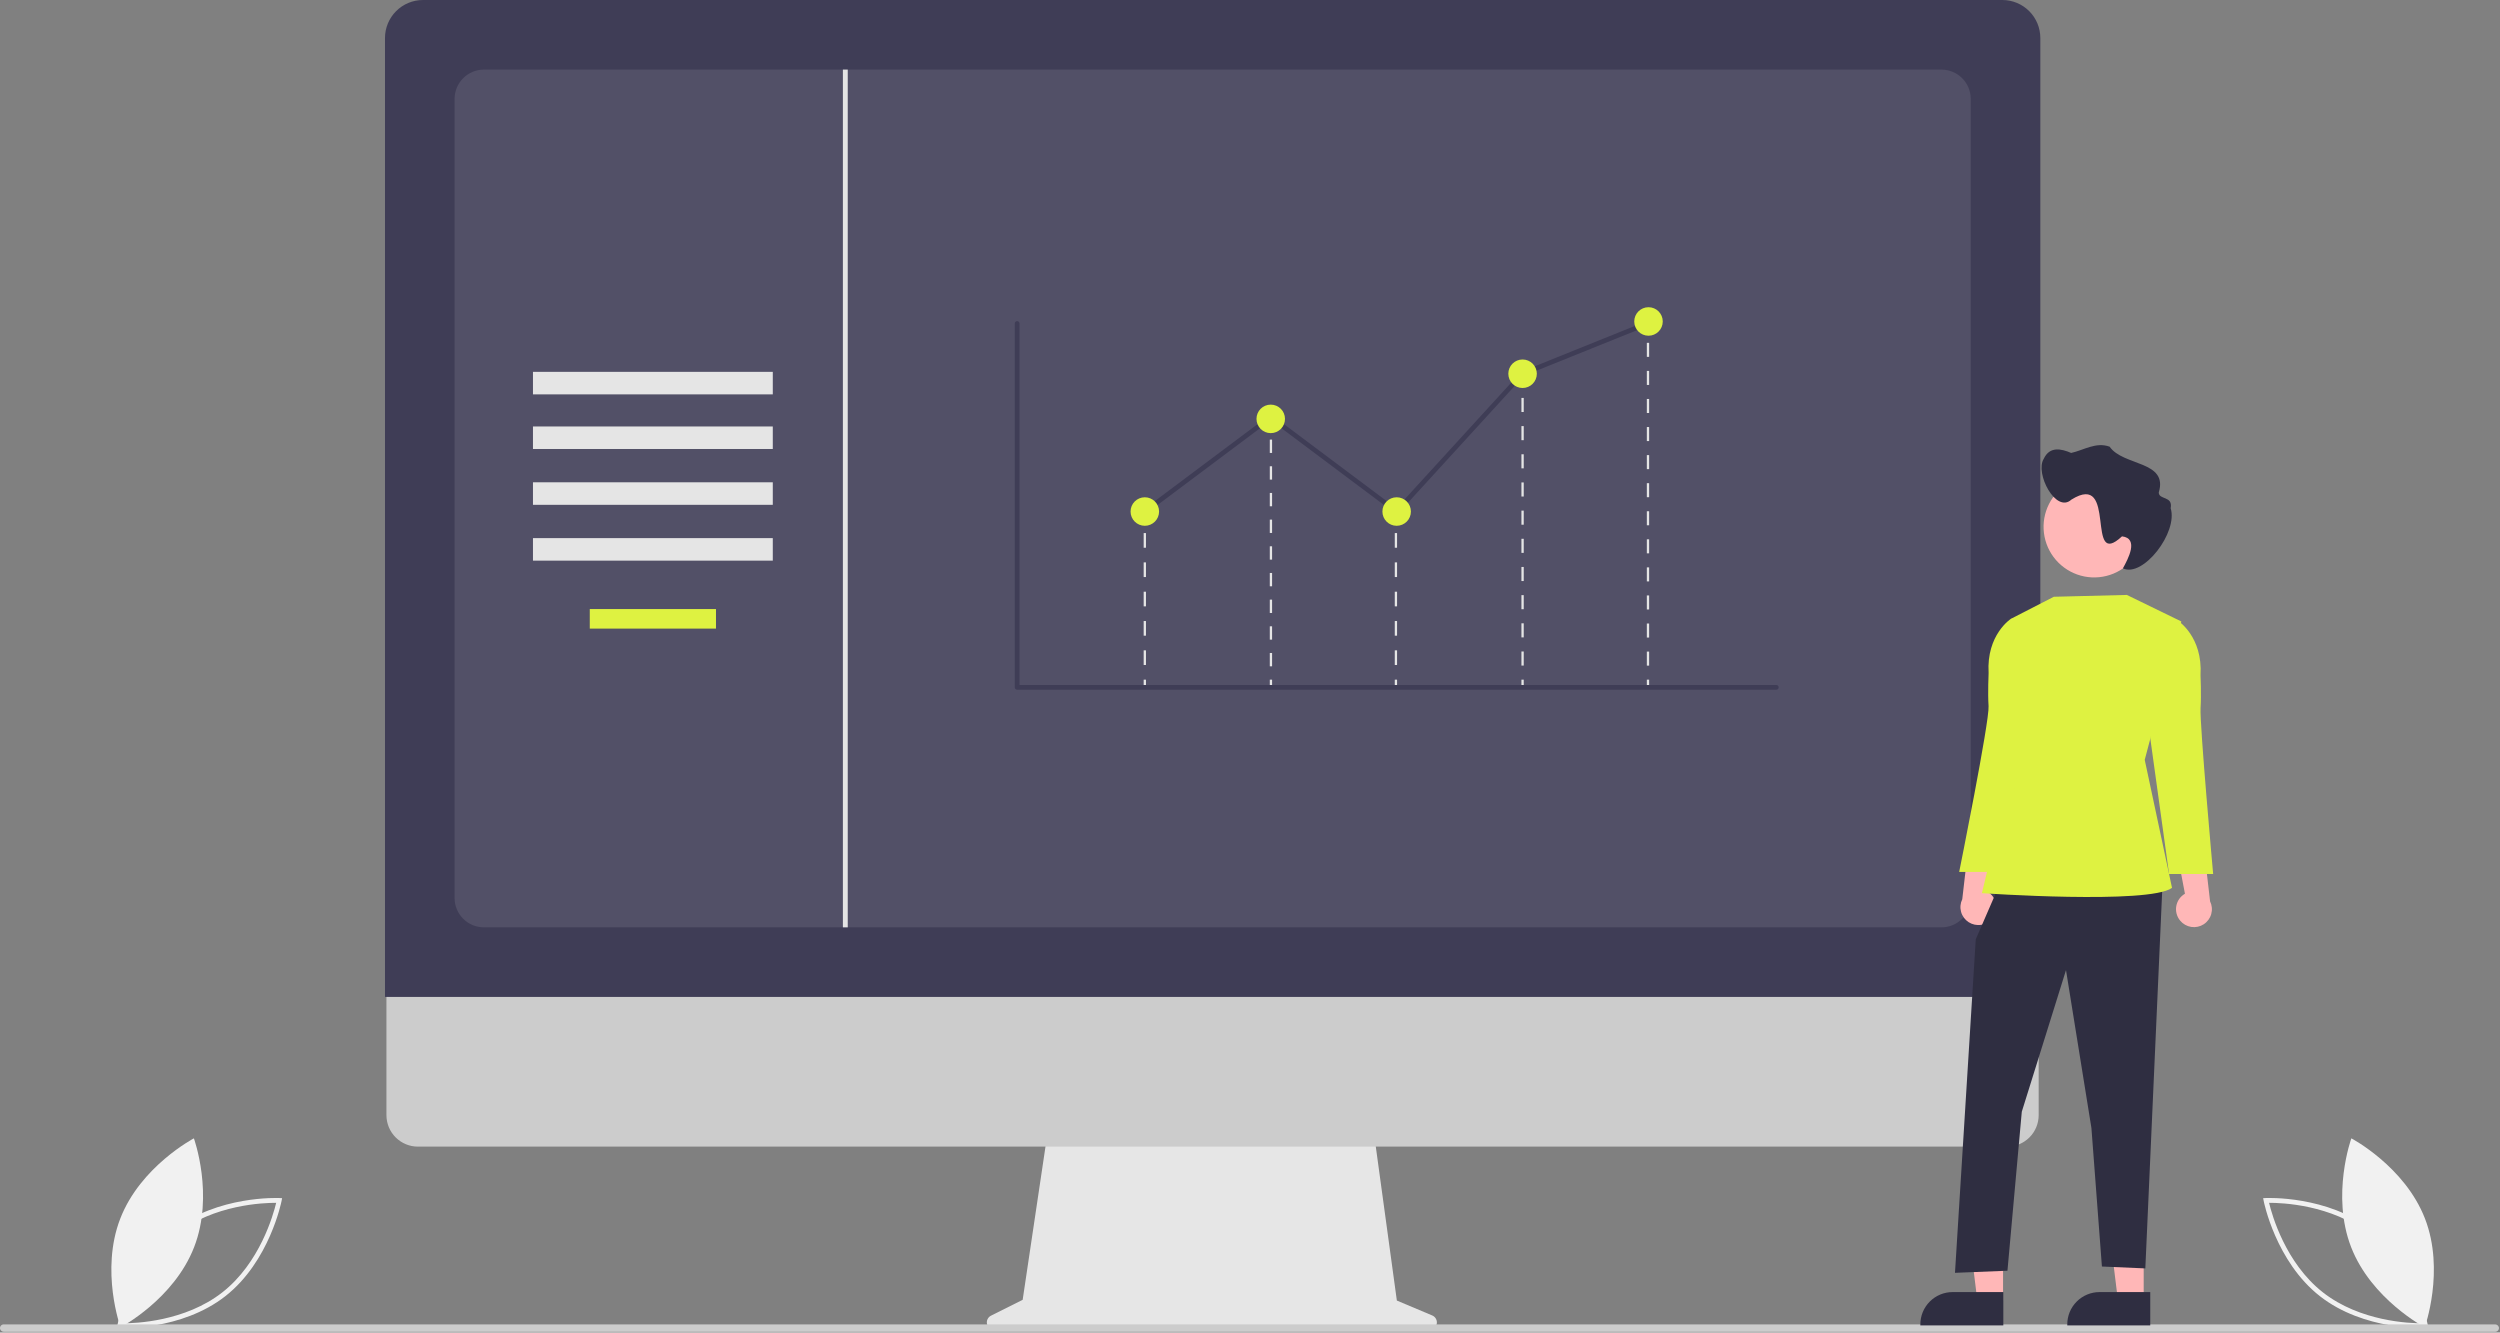 <svg width="1030" height="549" viewBox="0 0 1030 549" fill="none" xmlns="http://www.w3.org/2000/svg">
<rect x="0" y="0" width="1030" height="549" fill="#808080" stroke="none"/>
<g clip-path="url(#clip0_249_12226)">
<path d="M48.156 547.115L48.37 545.989C48.417 545.741 53.277 521.079 71.496 506.768C89.716 492.457 114.827 493.577 115.078 493.59L116.223 493.649L116.009 494.775C115.962 495.022 111.102 519.684 92.883 533.995C74.663 548.307 49.552 547.187 49.301 547.174L48.156 547.115ZM72.731 508.342C57.327 520.441 51.781 540.225 50.594 545.2C55.709 545.222 76.258 544.51 91.647 532.422C107.035 520.335 112.594 500.542 113.785 495.564C108.666 495.542 88.12 496.254 72.731 508.342Z" fill="#F1F1F1"/>
<path d="M79.977 513.829C71.631 535.327 49.66 546.851 49.66 546.851C49.66 546.851 41.22 523.521 49.566 502.023C57.912 480.525 79.883 469 79.883 469C79.883 469 88.323 492.331 79.977 513.829Z" fill="#F1F1F1"/>
<path d="M999.341 547.174C999.09 547.187 973.979 548.307 955.759 533.995C937.541 519.684 932.68 495.022 932.633 494.775L932.419 493.649L933.564 493.59C933.815 493.577 958.927 492.457 977.146 506.768C995.365 521.079 1000.23 545.741 1000.27 545.989L1000.49 547.115L999.341 547.174ZM934.857 495.564C936.049 500.542 941.607 520.335 956.995 532.422C972.384 544.511 992.933 545.222 998.048 545.2C996.862 540.225 991.315 520.441 975.911 508.342C960.522 496.254 939.976 495.542 934.857 495.564Z" fill="#F1F1F1"/>
<path d="M968.665 513.829C977.011 535.327 998.982 546.851 998.982 546.851C998.982 546.851 1007.42 523.521 999.076 502.023C990.73 480.525 968.759 469 968.759 469C968.759 469 960.319 492.331 968.665 513.829Z" fill="#F1F1F1"/>
<path d="M590.096 541.974L575.504 535.83L565.494 462.679H432.189L421.339 535.531L408.284 542.059C407.659 542.371 407.158 542.885 406.862 543.518C406.566 544.15 406.492 544.864 406.653 545.544C406.813 546.224 407.199 546.829 407.746 547.263C408.294 547.696 408.972 547.932 409.67 547.932H588.893C589.609 547.932 590.303 547.684 590.857 547.231C591.411 546.778 591.791 546.147 591.932 545.445C592.074 544.744 591.969 544.015 591.634 543.382C591.299 542.749 590.756 542.252 590.096 541.974Z" fill="#E6E6E6"/>
<path d="M826.987 472.411H172.158C168.722 472.404 165.43 471.033 163.003 468.601C160.577 466.169 159.214 462.874 159.214 459.438V367.098H839.932V459.438C839.932 462.874 838.569 466.169 836.142 468.601C833.715 471.033 830.423 472.404 826.987 472.411Z" fill="#CCCCCC"/>
<path d="M840.616 410.74H158.616V15.639C158.621 11.493 160.27 7.518 163.202 4.586C166.134 1.654 170.109 0.005 174.256 0H824.976C829.123 0.005 833.098 1.654 836.03 4.586C838.962 7.518 840.611 11.493 840.616 15.639V410.74Z" fill="#3F3D56"/>
<path d="M799.883 382.064H199.349C196.153 382.06 193.088 380.789 190.828 378.529C188.568 376.268 187.296 373.204 187.292 370.007V40.733C187.296 37.536 188.567 34.472 190.828 32.211C193.088 29.951 196.153 28.68 199.349 28.676H799.883C803.08 28.68 806.145 29.951 808.405 32.211C810.665 34.472 811.937 37.536 811.94 40.733V370.007C811.937 373.204 810.665 376.268 808.405 378.529C806.144 380.789 803.08 382.06 799.883 382.064Z" fill="white" fill-opacity="0.1"/>
<path d="M1028.04 548.695H1.588C1.242 548.702 0.904 548.595 0.626 548.39C0.347 548.185 0.145 547.894 0.049 547.561C-0.011 547.335 -0.018 547.098 0.029 546.869C0.075 546.64 0.173 546.424 0.316 546.239C0.459 546.053 0.642 545.903 0.852 545.8C1.062 545.696 1.292 545.643 1.526 545.642H1027.91C1028.28 545.63 1028.63 545.741 1028.93 545.957C1029.22 546.174 1029.43 546.484 1029.53 546.836C1029.58 547.059 1029.58 547.291 1029.52 547.514C1029.47 547.736 1029.37 547.945 1029.23 548.123C1029.08 548.301 1028.9 548.445 1028.7 548.544C1028.49 548.643 1028.27 548.695 1028.04 548.695Z" fill="#CCCCCC"/>
<path d="M318.388 153.203H219.582V162.482H318.388V153.203Z" fill="#E5E5E5"/>
<path d="M318.388 175.706H219.582V184.985H318.388V175.706Z" fill="#E5E5E5"/>
<path d="M318.388 198.706H219.582V207.985H318.388V198.706Z" fill="#E5E5E5"/>
<path d="M318.388 221.706H219.582V230.985H318.388V221.706Z" fill="#E5E5E5"/>
<path d="M294.985 250.932H242.985V258.985H294.985V250.932Z" fill="#DEF241"/>
<path d="M472.137 210.754H471.192V213.588H472.137V210.754Z" fill="#E5E5E5"/>
<path d="M472.137 273.979H471.192V267.939H472.137V273.979ZM472.137 261.901H471.192V255.861H472.137V261.901ZM472.137 249.822H471.192V243.783H472.137V249.822ZM472.137 237.744H471.192V231.705H472.137V237.744ZM472.137 225.666H471.192V219.627H472.137V225.666Z" fill="#E5E5E5"/>
<path d="M472.137 280.018H471.192V282.852H472.137V280.018Z" fill="#E5E5E5"/>
<path d="M575.591 210.754H574.646V213.588H575.591V210.754Z" fill="#E5E5E5"/>
<path d="M575.591 273.979H574.646V267.939H575.591V273.979ZM575.591 261.901H574.646V255.861H575.591V261.901ZM575.591 249.822H574.646V243.783H575.591V249.822ZM575.591 237.744H574.646V231.705H575.591V237.744ZM575.591 225.666H574.646V219.627H575.591V225.666Z" fill="#E5E5E5"/>
<path d="M575.591 280.018H574.646V282.852H575.591V280.018Z" fill="#E5E5E5"/>
<path d="M627.776 155.306H626.831V158.141H627.776V155.306Z" fill="#E5E5E5"/>
<path d="M627.776 274.214H626.831V268.41H627.776V274.214ZM627.776 262.607H626.831V256.803H627.776V262.607ZM627.776 250.999H626.831V245.196H627.776V250.999ZM627.776 239.392H626.831V233.588H627.776V239.392ZM627.776 227.785H626.831V221.981H627.776V227.785ZM627.776 216.177H626.831V210.374H627.776V216.177ZM627.776 204.57H626.831V198.766H627.776V204.57ZM627.776 192.963H626.831V187.159H627.776V192.963ZM627.776 181.355H626.831V175.551H627.776V181.355ZM627.776 169.748H626.831V163.944H627.776V169.748Z" fill="#E5E5E5"/>
<path d="M627.776 280.018H626.831V282.852H627.776V280.018Z" fill="#E5E5E5"/>
<path d="M679.441 132.631H678.496V135.466H679.441V132.631Z" fill="#E5E5E5"/>
<path d="M679.441 274.236H678.496V268.454H679.441V274.236ZM679.441 262.672H678.496V256.889H679.441V262.672ZM679.441 251.108H678.496V245.325H679.441V251.108ZM679.441 239.543H678.496V233.761H679.441V239.543ZM679.441 227.979H678.496V222.197H679.441V227.979ZM679.441 216.415H678.496V210.633H679.441V216.415ZM679.441 204.851H678.496V199.069H679.441V204.851ZM679.441 193.287H678.496V187.504H679.441V193.287ZM679.441 181.723H678.496V175.94H679.441V181.723ZM679.441 170.158H678.496V164.376H679.441V170.158ZM679.441 158.594H678.496V152.812H679.441V158.594ZM679.441 147.03H678.496V141.248H679.441V147.03Z" fill="#E5E5E5"/>
<path d="M679.441 280.018H678.496V282.852H679.441V280.018Z" fill="#E5E5E5"/>
<path d="M524.1 172.785H523.155V175.619H524.1V172.785Z" fill="#E5E5E5"/>
<path d="M524.1 274.523H523.155V269.029H524.1V274.523ZM524.1 263.534H523.155V258.039H524.1V263.534ZM524.1 252.545H523.155V247.05H524.1V252.545ZM524.1 241.555H523.155V236.061H524.1V241.555ZM524.1 230.566H523.155V225.071H524.1V230.566ZM524.1 219.576H523.155V214.082H524.1V219.576ZM524.1 208.587H523.155V203.092H524.1V208.587ZM524.1 197.598H523.155V192.103H524.1V197.598ZM524.1 186.608H523.155V181.114H524.1V186.608Z" fill="#E5E5E5"/>
<path d="M524.1 280.018H523.155V282.852H524.1V280.018Z" fill="#E5E5E5"/>
<path d="M731.842 284.168H419.061C418.802 284.168 418.553 284.065 418.369 283.881C418.185 283.698 418.082 283.449 418.082 283.189V133.273C418.082 133.014 418.185 132.765 418.369 132.581C418.553 132.398 418.802 132.294 419.061 132.294C419.321 132.294 419.57 132.398 419.753 132.581C419.937 132.765 420.04 133.014 420.04 133.273V282.21H731.842C732.102 282.21 732.351 282.314 732.534 282.497C732.718 282.681 732.821 282.93 732.821 283.189C732.821 283.449 732.718 283.698 732.534 283.881C732.351 284.065 732.102 284.168 731.842 284.168Z" fill="#3F3D56"/>
<path d="M575.548 212.069L523.544 173.118L472.251 211.537L471.077 209.97L523.544 170.672L575.3 209.438L626.731 153.155L626.938 153.071L678.817 132.168L679.549 133.985L627.876 154.804L575.548 212.069Z" fill="#3F3D56"/>
<path d="M471.664 216.627C474.908 216.627 477.538 213.997 477.538 210.754C477.538 207.51 474.908 204.88 471.664 204.88C468.421 204.88 465.791 207.51 465.791 210.754C465.791 213.997 468.421 216.627 471.664 216.627Z" fill="#DEF241"/>
<path d="M523.544 178.451C526.788 178.451 529.417 175.822 529.417 172.578C529.417 169.334 526.788 166.705 523.544 166.705C520.3 166.705 517.671 169.334 517.671 172.578C517.671 175.822 520.3 178.451 523.544 178.451Z" fill="#DEF241"/>
<path d="M575.424 216.627C578.668 216.627 581.297 213.997 581.297 210.754C581.297 207.51 578.668 204.88 575.424 204.88C572.18 204.88 569.551 207.51 569.551 210.754C569.551 213.997 572.18 216.627 575.424 216.627Z" fill="#DEF241"/>
<path d="M627.304 159.853C630.547 159.853 633.177 157.223 633.177 153.98C633.177 150.736 630.547 148.106 627.304 148.106C624.06 148.106 621.43 150.736 621.43 153.98C621.43 157.223 624.06 159.853 627.304 159.853Z" fill="#DEF241"/>
<path d="M679.183 138.318C682.427 138.318 685.056 135.688 685.056 132.444C685.056 129.201 682.427 126.571 679.183 126.571C675.94 126.571 673.31 129.201 673.31 132.444C673.31 135.688 675.94 138.318 679.183 138.318Z" fill="#DEF241"/>
<path d="M349.27 28.675H347.27V382.064H349.27V28.675Z" fill="#E5E5E5"/>
<path d="M820.769 378.447C821.46 377.625 821.962 376.661 822.24 375.624C822.518 374.587 822.565 373.501 822.378 372.444C822.191 371.386 821.775 370.383 821.158 369.504C820.541 368.624 819.739 367.891 818.808 367.356L823.69 341.713L811.169 346.931L808.453 370.482C807.657 372.105 807.484 373.964 807.967 375.706C808.449 377.449 809.555 378.953 811.073 379.935C812.591 380.917 814.417 381.308 816.204 381.034C817.991 380.759 819.615 379.839 820.769 378.447Z" fill="#FFB7B7"/>
<path d="M883.2 535.797H872.598L867.554 494.903L883.202 494.904L883.2 535.797Z" fill="#FFB7B7"/>
<path d="M885.904 546.075L851.718 546.073V545.641C851.719 542.112 853.12 538.728 855.616 536.233C858.111 533.737 861.495 532.335 865.024 532.335L885.904 532.336L885.904 546.075Z" fill="#2F2E41"/>
<path d="M825.26 535.797H814.658L809.614 494.903L825.262 494.904L825.26 535.797Z" fill="#FFB7B7"/>
<path d="M825.369 546.075L791.184 546.073V545.641C791.184 542.112 792.586 538.728 795.081 536.233C797.577 533.737 800.961 532.335 804.49 532.335L825.37 532.336L825.369 546.075Z" fill="#2F2E41"/>
<path d="M824.391 363.083L814.014 386.99L805.453 524.403L827.073 523.538L832.978 458.033L851.192 399.689L861.664 464.733L865.988 521.808L883.877 522.583L891.005 363.083H824.391Z" fill="#2F2E41"/>
<path d="M876.264 245.113L846.187 245.866L828.529 254.931L827.56 321.81L816.547 367.985C816.547 367.985 885.358 372.721 894.87 365.803L883.628 313.051L898.706 256.042L876.264 245.113Z" fill="#DEF241"/>
<path d="M831.742 255.976L828.529 254.931C828.529 254.931 818.338 261.471 819.307 277.284C819.307 277.284 818.925 285.467 819.29 290.913C819.708 297.159 807.183 359.23 807.183 359.23H825.343L833.126 303.02L831.742 255.976Z" fill="#DEF241"/>
<path d="M898.235 379.312C897.544 378.49 897.042 377.526 896.764 376.489C896.486 375.451 896.439 374.366 896.626 373.308C896.813 372.251 897.23 371.247 897.846 370.368C898.463 369.489 899.265 368.756 900.196 368.22L895.314 342.578L907.835 347.796L910.551 371.347C911.347 372.97 911.52 374.829 911.038 376.571C910.555 378.313 909.449 379.818 907.931 380.8C906.413 381.782 904.587 382.172 902.8 381.898C901.013 381.624 899.389 380.704 898.235 379.312Z" fill="#FFB7B7"/>
<path d="M894.181 256.841L897.393 255.795C897.393 255.795 907.585 262.336 906.615 278.149C906.615 278.149 906.997 286.332 906.632 291.778C906.214 298.024 911.821 360.095 911.821 360.095H893.661L885.878 303.884L894.181 256.841Z" fill="#DEF241"/>
<path d="M883.647 217.054C883.647 221.178 882.424 225.209 880.133 228.638C877.842 232.067 874.586 234.739 870.776 236.317C866.966 237.895 862.774 238.308 858.73 237.504C854.685 236.699 850.97 234.713 848.054 231.797C845.138 228.882 843.153 225.167 842.348 221.122C841.544 217.078 841.957 212.885 843.535 209.076C845.113 205.266 847.785 202.009 851.214 199.718C854.642 197.427 858.674 196.205 862.797 196.205C865.529 196.198 868.234 196.729 870.76 197.768C873.286 198.807 875.583 200.333 877.519 202.259C879.455 204.186 880.993 206.475 882.044 208.996C883.095 211.516 883.64 214.219 883.647 216.951C883.647 216.985 883.647 217.02 883.647 217.054Z" fill="#FFB7B7"/>
<path d="M842.017 189.05C844.459 183.798 849.186 184.836 853.32 186.616C858.554 185.455 863.533 181.979 869.173 184.035C874.729 192.115 893.382 189.738 889.414 202.893C889.408 206.045 895.345 204.21 894.309 209.373C897.454 219.309 882.957 238.125 874.635 234.163C876.693 230.391 881.395 221.823 874.264 220.973C858.923 235.247 872.681 193.793 853.406 205.848C847.024 211.689 838.287 194.892 842.017 189.05Z" fill="#2F2E41"/>
</g>
<defs>
<clipPath id="clip0_249_12226">
<rect width="1029.56" height="548.695" fill="white"/>
</clipPath>
</defs>
</svg>

